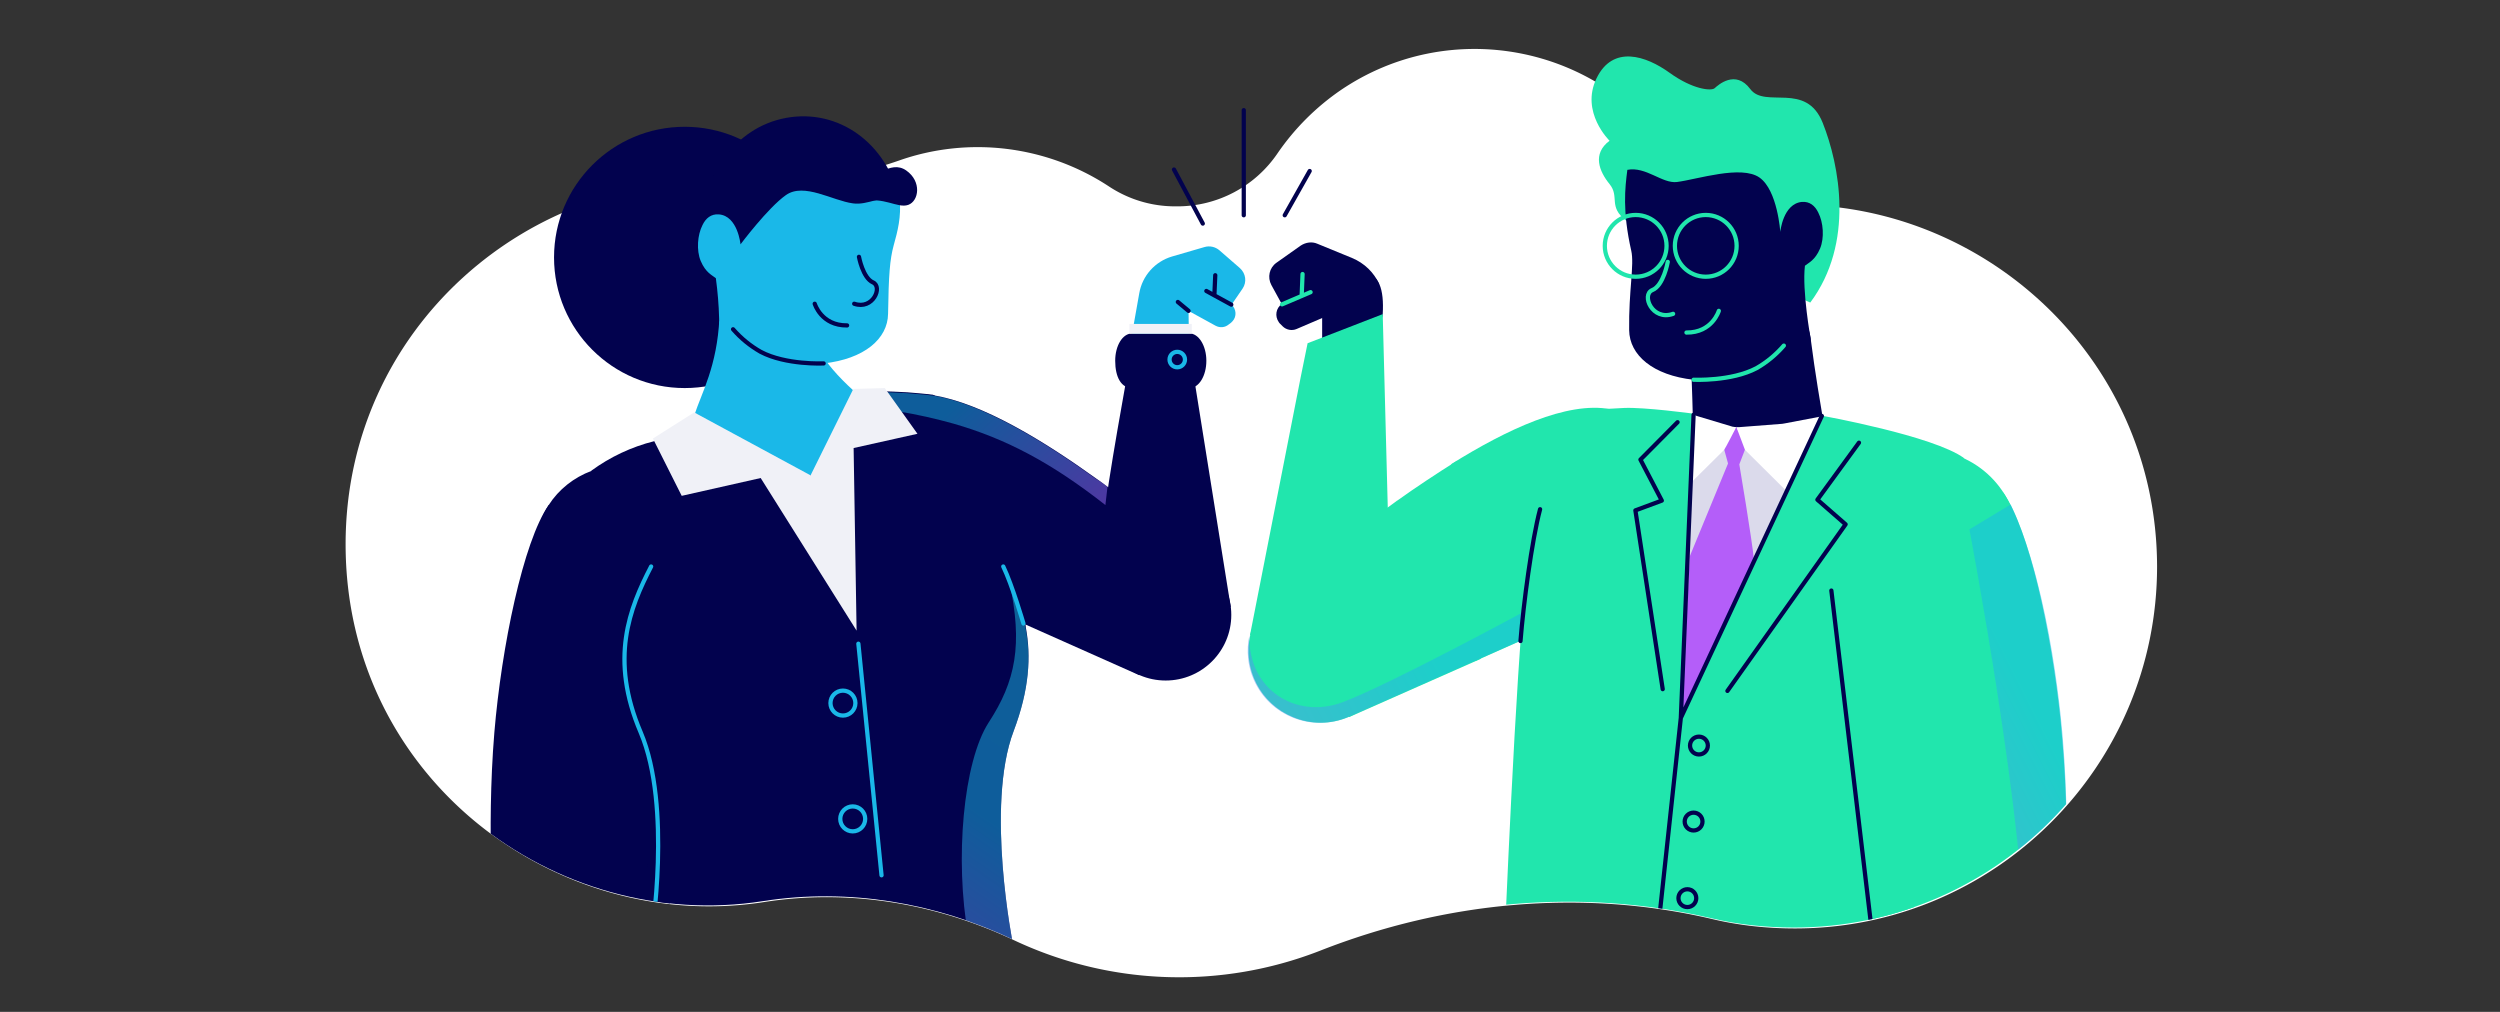 <?xml version="1.0" encoding="UTF-8"?> <svg xmlns="http://www.w3.org/2000/svg" xmlns:xlink="http://www.w3.org/1999/xlink" version="1.1" id="Layer_1" x="0" y="0" viewBox="0 0 842 340.8" style="enable-background:new 0 0 842 340.8" xml:space="preserve"><rect x="0" y="0" width="842" height="340.8" fill="#333333" stroke="none"/><style>.st1{fill:#fff}.st2{fill:none;stroke:#02024e;stroke-width:1.43;stroke-linecap:round;stroke-linejoin:round}.st3{fill:#02024e}.st4{fill:#1ab8e8}.st5{fill:#f0f1f7}.st6{fill:none;stroke:#1ab8e8;stroke-width:1.43;stroke-linecap:round;stroke-linejoin:round}.st10{fill:#21e6ad}.st11{fill:none;stroke:#21e6ad;stroke-width:1.43;stroke-linecap:round;stroke-linejoin:round}</style><g id="Layer_4_00000152224784034204932020000009437071314487524786_"><g id="Working_Files"><path class="st1" d="M598.6 69.1c-14.1.7-27.5-5.9-35.5-17.5-25-36.7-75-46.1-111.6-21.2-8.3 5.7-15.5 12.9-21.2 21.2a40.76 40.76 0 0 1-33.8 17.9h-.7c-8.1 0-15.9-2.4-22.6-6.9-20.9-13.6-47-16.8-70.5-8.5-18.1 6.3-37.4 8.9-56.5 7.5-67.4-4.4-129.8 48.6-129.8 121.7 0 78.9 71.2 131.5 141 120.5 28.7-4.5 58.1.5 84.4 13 32.4 15.2 69.5 16.4 102.8 3.4 42-16.5 87.9-21 131.9-10.7 9.2 2.2 18.6 3.2 28.1 3.2 67.3 0 121.9-54.6 121.9-121.9-.1-71.5-60.6-125-127.9-121.7z"></path><path class="st2" d="m405.1 75.3-9.7-18.2m23.5 15.4V37.1m13.8 35.4 8.4-14.9"></path><circle class="st3" cx="392.6" cy="207.1" r="22.1"></circle><path class="st3" d="m370.7 210 43.8-5.6-13.2-82.5-21.1 1.3s-7.5 40.6-8.5 52.5c-1.9 20.2-1 34.3-1 34.3z"></path><path class="st3" d="M400.6 130.7h-19.3c-3.7 0-5.7-3.7-5.7-9.2 0-5.1 2.5-9.2 5.7-9.2h19.3c3.1 0 5.7 4.1 5.7 9.2s-2.5 9.2-5.7 9.2z"></path><path class="st4" d="m381.3 112.3 2.4-13.5c1-5.9 5.3-10.7 11-12.4l11-3.2c1.7-.5 3.6-.1 5 1.1l6.9 6c2 1.8 2.4 4.7.9 6.9l-3.7 5.4c1.6 1.5 1.8 4 .3 5.6l-.5.5-.8.6c-1.2 1-2.9 1.2-4.4.4l-9.1-5 .1 7.6h-19.1z"></path><path class="st2" d="m414.7 102.6-8.4-4.6m2.7 1.5.3-6.8m-9 12-3.6-3"></path><path class="st5" d="M380.4 109.1h21v3.3h-21z"></path><circle class="st6" cx="396.5" cy="121.1" r="2.6"></circle><defs><path id="SVGID_1_" d="M598.2 68.7c-14.1.7-27.5-5.9-35.5-17.5-25-36.7-75-46.1-111.6-21.2-8.3 5.7-15.5 12.9-21.2 21.2a40.76 40.76 0 0 1-33.8 17.9h-.7c-8.1 0-15.9-2.4-22.6-6.9-13-8.5-28.3-13.1-43.9-13-9.3 0-20.5-14.1-31-18.2-17.9-6.9-30-5.2-50.2-2.6C180.6 37.1 116 109.9 116 183c0 78.9 71.2 131.5 141 120.5 28.7-4.5 58.1.5 84.4 13 32.4 15.2 69.5 16.4 102.8 3.4 42-16.5 87.9-21 131.9-10.7 9.2 2.2 18.6 3.2 28.1 3.2 67.3 0 121.9-54.6 121.9-121.9-.1-71.7-60.6-125.1-127.9-121.8z"></path></defs><clipPath id="SVGID_00000173128493690722168500000018172252147035706515_"><use xlink:href="#SVGID_1_" style="overflow:visible"></use></clipPath><g style="clip-path:url(#SVGID_00000173128493690722168500000018172252147035706515_)"><path class="st3" d="M238 188.2c-1.1 15.9-14.9 28-30.9 26.9-15.9-1.1-28-14.9-26.9-30.9 0-.3 0-.6.1-.8.4-4.7 1.9-9.3 4.5-13.3 3.4-5.3 8.5-9.3 14.4-11.5 3.9-1.4 8.1-2 12.3-1.6 16 1.3 27.8 15.3 26.5 31.2z"></path><path class="st3" d="M238 188.2 224.2 318l-48.4-4-9.3-.8s-2.8-32.7 0-66.5c2.4-28.7 9.7-64.3 18.3-76.6l3.8 1.3 4.1 1.4 45.3 15.4z"></path><circle class="st3" cx="307.4" cy="161.8" r="28.9"></circle><path class="st3" d="m398.6 185.9-14.9 41.5-38.4-17.1-50.7-22.5 8.3-49.2.9-5.5c2.1-.4 4.2-.5 6.3-.4 1.2.1 2.5.2 3.8.4h.2c16.9 2.6 38.3 16 55 28 1.3.9 2.7 1.9 4 2.9 8.8 6.8 17.3 14.1 25.5 21.9z"></path><path class="st3" d="M341.4 246.2c-9.6 25.3-.2 72-.2 72l-117-3s-26.3-97-22.6-118.6-2.4-38.1-2.4-38.1c6.3-4.6 13.5-8 21.1-9.9l13.6-9s30.5 18.1 53.6-8.1c0 0 4.9.1 10.7.3.9 0 1.8.1 2.7.1 3.1.1 6.3.3 9.1.6 1.4.1 2.7.3 3.8.4h.2c2.1.5 4.6 4.2 7.2 9.6 7.9 16.5 16.7 48.1 16.7 48.1 3.1 6 5.9 12.3 7.4 19.5.1.4.2.8.2 1.2 1.8 9.7 1.2 20.9-4.1 34.9z"></path><linearGradient id="SVGID_00000107560733128675722270000004527532062574780288_" gradientUnits="userSpaceOnUse" x1="370.63" y1="328.088" x2="271.138" y2="218.876" gradientTransform="translate(0 -140.192)"><stop offset="0" style="stop-color:#b45ef9"></stop><stop offset=".48" style="stop-color:#1ab8e8"></stop><stop offset=".7" style="stop-color:#1abae6"></stop><stop offset=".8" style="stop-color:#1bc0de"></stop><stop offset=".88" style="stop-color:#1dcad1"></stop><stop offset=".95" style="stop-color:#1fd8bf"></stop><stop offset="1" style="stop-color:#21e6ad"></stop></linearGradient><path style="opacity:.5;fill:url(#SVGID_00000107560733128675722270000004527532062574780288_);enable-background:new" d="m373 164-.7 6.1c-18.1-14.2-33.4-22.3-51.1-27.4-6.1-1.7-12.2-3.1-18.4-4.1l-1.4-.2-3.5-6.1.3-.2c.9 0 1.8.1 2.7.1 3.1.1 6.3.3 9.1.6 1.2.1 2.5.2 3.8.4h.2c16.9 2.6 38.3 16 55 28 1.3.8 2.7 1.7 4 2.8z"></path><linearGradient id="SVGID_00000148630378987111740850000007169892078678229431_" gradientUnits="userSpaceOnUse" x1="274.475" y1="492.939" x2="388.81" y2="327.259" gradientTransform="translate(0 -140.192)"><stop offset="0" style="stop-color:#b45ef9"></stop><stop offset=".48" style="stop-color:#1ab8e8"></stop><stop offset=".7" style="stop-color:#1abae6"></stop><stop offset=".8" style="stop-color:#1bc0de"></stop><stop offset=".88" style="stop-color:#1dcad1"></stop><stop offset=".95" style="stop-color:#1fd8bf"></stop><stop offset="1" style="stop-color:#21e6ad"></stop></linearGradient><path style="opacity:.5;fill:url(#SVGID_00000148630378987111740850000007169892078678229431_);enable-background:new" d="M341.4 246.2c-9.6 25.3-.2 72-.2 72l-15.1-3c-4.6-25.7-1.7-58.6 6.9-71.9 9-13.8 11.6-26.1 6.9-47.5 2.2 5.1 4 10.3 5.5 15.7 1.9 9.5 1.3 20.7-4 34.7z"></path><path class="st6" d="M219.3 190.8c-7.3 14.1-14.1 31.1-3.5 55.9 10.6 25 3.6 68.6 3.6 68.6"></path><circle class="st3" cx="230.6" cy="86.7" r="44"></circle><path class="st6" d="M337.9 190.8c3 6.2 6.8 19.2 6.8 19.2"></path><path class="st4" d="M233.9 139.7c2.4-7.4 7.6-16.2 8.4-32.6.4-7.5 6.5-13.4 14-13.4 6.2 0 11.7 4.1 13.5 10 3.3 10.7 6.6 17.8 17.7 27.9 0 0-6.9 26-14.5 28.5-8.6 2.8-39.1-20.4-39.1-20.4z"></path><path class="st3" d="M302.9 66.9c-4.3-18.7-20.5-30.4-38.1-27.2s-28.2 20.1-28.3 36 5.7 32.6 5.7 32.6l60.7-41.4z"></path><path class="st4" d="M301 82.6c-1.3 4.8-1.7 9.9-1.9 23.1-.1 8.4-8 15.2-21.7 16.7 0 0-12.7.6-21.2-3.9-5.7-3-14.2-2.8-14-11.2-.1-4.5-.5-9.1-1.1-13.6-1.2-1-3.4-1.8-5.1-5.8-1.5-3.6-1.1-8.8.6-12.1 1.1-2.3 2.9-3.8 5.5-3.6 6.4.5 7.3 10.1 7.3 10.1s9.2-12.3 15.3-16.6 15.7 1.9 22.6 2.8c5 .7 9.4-2.8 15.7-1.6.6 6.2-.7 11-2 15.7z"></path><path class="st3" d="M289.1 62.2c4.8-1.8 10.8-8.5 16.1-4.8 5.3 3.7 4.3 10.3.7 11.6-3.6 1.3-8.5-3-15.5-1s-1.3-5.8-1.3-5.8z"></path><path class="st2" d="M289.3 86.5s1.3 7.1 4.7 8.6 0 9.4-6.3 7.2m-13.3 0s2.2 7.4 10.9 7.3m-7.9 12.8s-12.7.6-21.2-3.9c-3.5-2-6.6-4.5-9.3-7.6"></path><path class="st5" d="m287.4 131 10.6-.3 11 15.4-21.5 4.8 1 61.5-32.3-51.4-26.6 6-9.7-19.3 13.9-8.8 39.2 21.2z"></path><path class="st6" d="m289.1 216.8 7.8 78"></path><circle class="st6" cx="283.9" cy="236.8" r="4.2"></circle><circle class="st6" cx="287.2" cy="275.8" r="4.2"></circle></g><path class="st3" d="M465.7 105.8c.5-8.3-1.2-13.9-6.8-13.9s-13.6 4.9-13.6 13.9v9.2c0 3.5 8.1-2.3 11.4-2.5 4.5-.4 8.7-2.6 9-6.7z"></path><path class="st10" d="m468.3 224.8-.9-53.9-1.7-65.1-25.3 9.8-2.3 11.3-17.1 87 47.3 10.9"></path><path class="st10" d="M468.9 220.2c-.1 1.5-.3 3-.6 4.4v.1c0 .2-.1.4-.1.6-.3 1.1-.7 2.2-1.1 3.2-5.2 12.4-19.4 18.2-31.7 13-10.9-4.5-16.9-16.2-14.3-27.7.1-.6.3-1.2.5-1.7 3.9-12.8 17.5-20 30.3-16.1 10.4 3.2 17.5 13.2 17 24.2z"></path><path class="st3" d="m455.4 86.9-11.7-4.8c-1.8-.8-3.9-.5-5.6.6l-8.2 5.8c-2.4 1.7-3.1 4.9-1.7 7.5l3.5 6.4c-2 1.4-2.4 4.1-1 6.1.1.2.3.4.5.6l.8.8c1.2 1.2 3.1 1.6 4.7.9l10.5-4.5 17.3-10.6c-1.7-3.9-5-7.1-9.1-8.8z"></path><path class="st11" d="m431.8 102.5 9.6-4.1m-3 1.3.3-7.4"></path><defs><path id="SVGID_00000119800061096023786270000017339671533382829978_" d="M625.5 26.4c-17.1-10.3-17.1-4.7-31.6-10.3-23.9-9.2-70 0-97.6 0-26.6 0-51.5 13.2-66.4 35.2a40.76 40.76 0 0 1-33.8 17.9h-.7c-8.1 0-15.9-2.4-22.6-6.9-20.9-13.6-47-16.8-70.5-8.5-18.1 6.3-37.4 8.9-56.5 7.5C178.3 56.9 116 109.9 116 183c0 78.9 71.2 131.5 141 120.5 28.7-4.5 58.1.5 84.4 13 32.4 15.2 69.5 16.4 102.8 3.4 42-16.5 87.9-21 131.9-10.7 9.2 2.2 18.6 3.2 28.1 3.2 67.3 0 121.9-54.6 121.9-121.9-.1-71.7-42.9-129.3-100.6-164.1z"></path></defs><clipPath id="SVGID_00000127763909167010687480000008380494147366894762_"><use xlink:href="#SVGID_00000119800061096023786270000017339671533382829978_" style="overflow:visible"></use></clipPath><g style="clip-path:url(#SVGID_00000127763909167010687480000008380494147366894762_)"><path class="st3" d="M614.3 143.1c-1.1-6.7-2.9-16.8-4.5-29.3-1-7.6-7.4-13.1-15.1-13.7-7.9-.6-25.1 9.3-25.1 17.2 0 10 .3 12.3.6 25.2 0 0 1.1 2.4 10.5 2 23.4-.9 33.6-1.4 33.6-1.4z"></path><circle class="st10" cx="538.3" cy="169.5" r="31.8"></circle><path class="st10" d="m498.7 221.9-44.3 19.6-3.7-10.4-4-11.3-8.6-23.9s16.4-15.8 32.2-27.1c.1-.1.2-.2.3-.2 5.7-4.1 13.7-9.4 20.1-13.4l6.7 55.7 1.3 11z"></path><path class="st10" d="m552.4 198-39.3 17.4-16.4 7.3-1.3-11-6.6-55.4c18.6-11.6 38.9-21.2 53.5-18.5l10.1 60.2z"></path><circle class="st10" cx="648.3" cy="183" r="31.5"></circle><path class="st10" d="m694.7 321.6-62.8 5.2-7.7-72.5-7.3-68.7 57.8-19.7c8.7 12.4 16.2 46.7 19.3 76.6.2 2.3.4 4.5.6 6.8 3.2 36.7.1 72.3.1 72.3z"></path><path class="st10" d="M506.6 320.7h137.2s6.1-97 2.4-118.6 15.3-47.8 15.3-47.8c-10.2-7.5-47.9-14.3-47.9-14.3s-24.8 13.7-43.4-.7c0 0-16.3-2.2-23.2-1.9-4.7.2-9.6.5-12.9.9-8.4 1-17.4 36.7-20.4 60.6-3.1 24.2-7.1 121.8-7.1 121.8zm41.1-246.4c-6.2-4.7-2.1-8-5.6-12.3s-5.9-10.2 0-14.6c0 0-9.9-9.6-4.4-21s16.7-7.6 24.6-1.9 14.1 6.2 15.2 5.2 7-6.4 12 .3 18.8-2.7 24.4 11.4 10.8 40.4-4.2 60.5l-62-27.6z"></path><path class="st3" d="M549.4 84.4c1.1 4.8-.9 13.6-.7 26.8.1 8.4 8 15.2 21.7 16.7 0 0 15.2 1.3 23.8-3.2 5.7-3 16.3-4.8 15.6-10.8 0 0-2.9-16-1.9-24.4 1.2-1 3.4-1.8 5.1-5.8 1.5-3.6 1.1-8.8-.6-12.1-1.1-2.3-2.9-3.8-5.5-3.6-6.4.6-7.3 10.1-7.3 10.1s-.9-14-7-18.3-20.9.6-27.8 1.5c-5 .6-10.4-5.3-16.7-4.1-.8 6.1-1.7 13.9 1.3 27.2z"></path><path class="st11" d="M561.7 88.2s-1.4 8-5.2 9.5c-3.8 1.6 0 10.5 7 8m15.4-1s-2.2 7.4-10.9 7.3"></path><circle class="st11" cx="550.9" cy="82.8" r="10.4"></circle><circle class="st11" cx="574.5" cy="82.8" r="10.4"></circle><path class="st11" d="M570.4 127.9s12.7.6 21.2-3.9c3.5-2 6.6-4.6 9.2-7.6"></path><path class="st2" d="m632 326.8-15.2-127.9"></path><linearGradient id="SVGID_00000018227834145508216110000016892269623661978550_" gradientUnits="userSpaceOnUse" x1="337.928" y1="419.84" x2="628.421" y2="273.322" gradientTransform="translate(0 -140.192)"><stop offset="0" style="stop-color:#b45ef9"></stop><stop offset=".48" style="stop-color:#1ab8e8"></stop><stop offset=".7" style="stop-color:#1abae6"></stop><stop offset=".8" style="stop-color:#1bc0de"></stop><stop offset=".88" style="stop-color:#1dcad1"></stop><stop offset=".95" style="stop-color:#1fd8bf"></stop><stop offset="1" style="stop-color:#21e6ad"></stop></linearGradient><path style="opacity:.5;fill:url(#SVGID_00000018227834145508216110000016892269623661978550_);enable-background:new" d="m513.1 206.1-1.1 9.7-57.7 25.6c-12.3 5.4-26.6-.2-32-12.4-2.1-4.7-2.6-10-1.5-15.1-.6 18.3 15.7 28.5 31.4 22.6 15.7-5.9 60.9-30.4 60.9-30.4z"></path><linearGradient id="SVGID_00000050638978468542889670000000358890698185104564_" gradientUnits="userSpaceOnUse" x1="589.78" y1="434.449" x2="795.171" y2="330.852" gradientTransform="translate(0 -140.192)"><stop offset="0" style="stop-color:#b45ef9"></stop><stop offset=".48" style="stop-color:#1ab8e8"></stop><stop offset=".7" style="stop-color:#1abae6"></stop><stop offset=".8" style="stop-color:#1bc0de"></stop><stop offset=".88" style="stop-color:#1dcad1"></stop><stop offset=".95" style="stop-color:#1fd8bf"></stop><stop offset="1" style="stop-color:#21e6ad"></stop></linearGradient><path style="opacity:.5;fill:url(#SVGID_00000050638978468542889670000000358890698185104564_);enable-background:new" d="m694.7 321.6-12.8 1.1c.7-43.1-18.6-144.4-18.6-144.4l13.9-8.4c14 29.9 17.4 77.1 17.6 79.3 3 36.8-.1 72.4-.1 72.4z"></path><path class="st2" d="M512.1 215.9c1-12.5 3.8-33.8 6.6-44.4"></path><path style="fill:#dbdaeb" d="m588.4 148.3 14 15.8-36.3 77.7 3.6-85.5 10.9-9.4z"></path><path class="st2" d="m560 232.1-9.2-60.2 8.9-3.3-7.2-13.8 12.5-12.6m61.1 6.9-14 19.2 9.5 8.3-39.8 56.1"></path><path d="m569.1 187.4 12.9-31.3-1.7-6.2 4.5-6.2 3.3 6.7-2.3 6s4.3 25.3 5 32.7l-24.6 52.7 2.9-54.4z" style="fill:#b45ef9"></path><path class="st1" d="M580.7 151.5c.3-.3 4.1-7.7 4.1-7.7l2.9 7.7 14.1 14 11.4-25.2-12.1 2.3c-.5.1-1.1.2-1.6.2l-12.9 1c-1 .1-2.1.1-3.1-.1l-13-3.9-.9 22.7 11.1-11z"></path><path class="st2" d="m570.4 139.7-4.3 102.1m47.5-101.7-47.5 101.7-8.5 78.9"></path><circle class="st2" cx="572.2" cy="251.1" r="3"></circle><circle class="st2" cx="570.4" cy="276.7" r="3"></circle><circle class="st2" cx="568.3" cy="302.5" r="3"></circle></g></g></g></svg> 